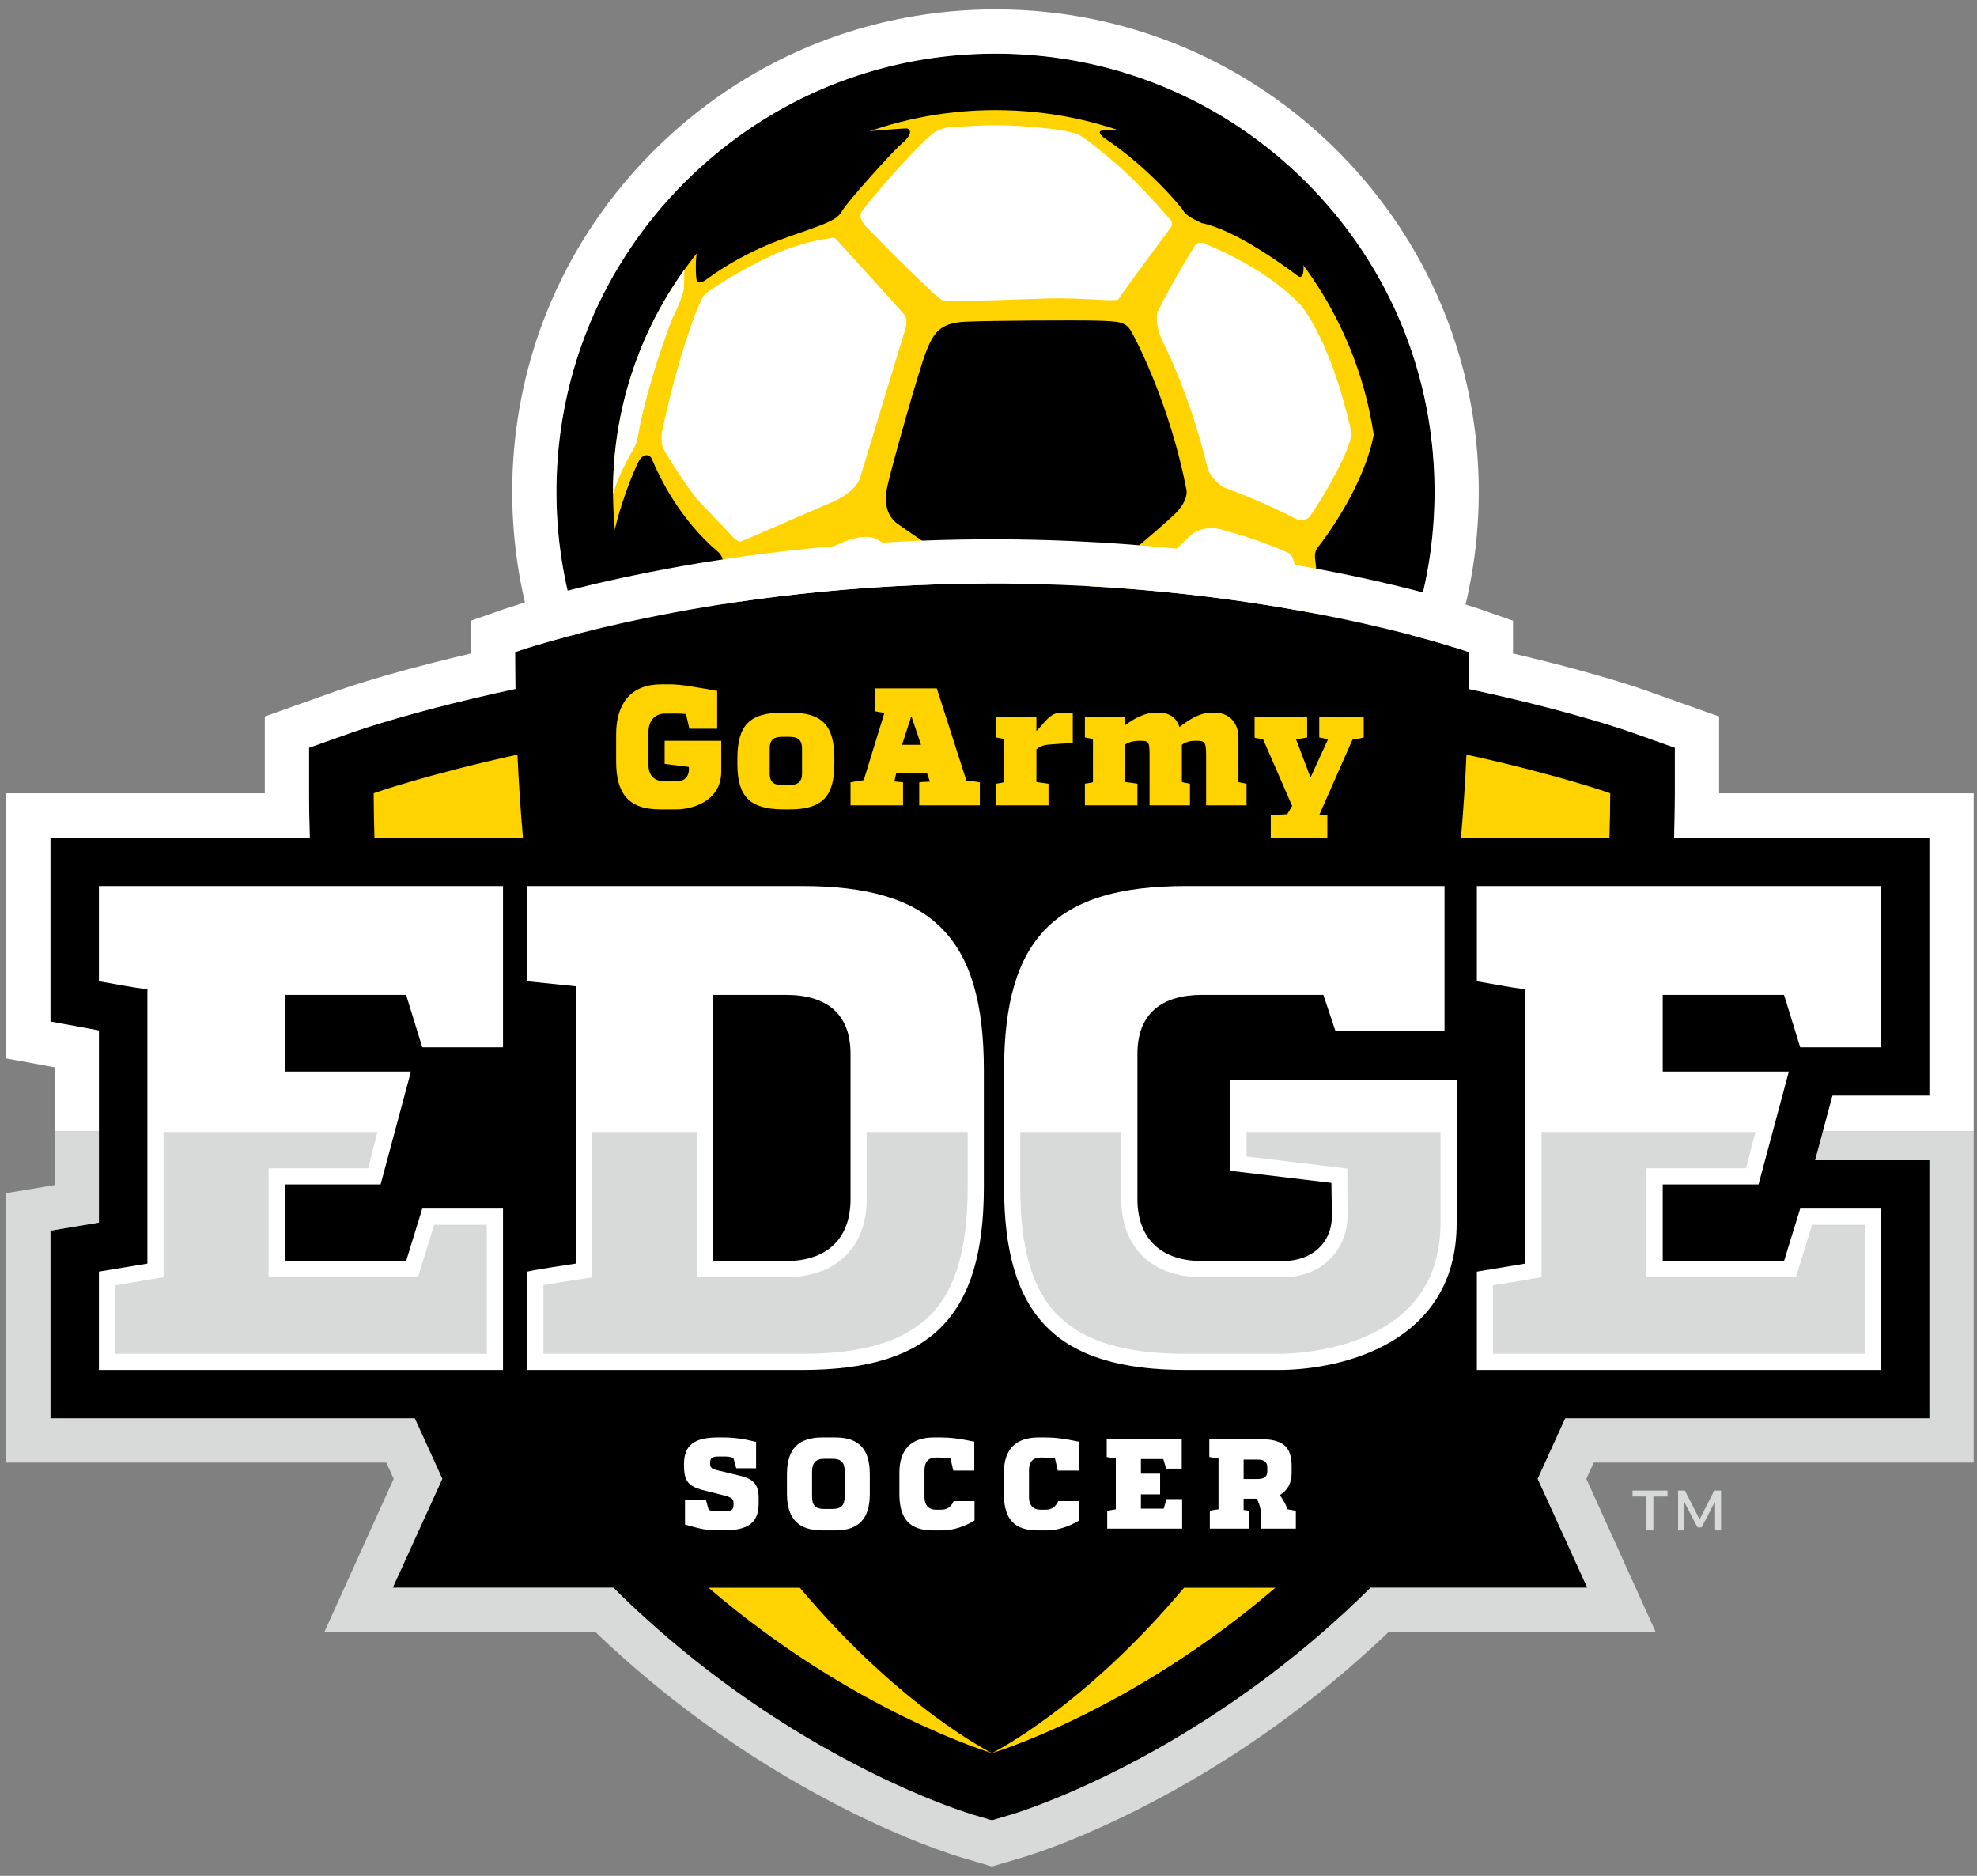 <?xml version="1.0" encoding="UTF-8"?>
<svg width="156px" height="148px" viewBox="0 0 156 148" version="1.1" xmlns="http://www.w3.org/2000/svg" xmlns:xlink="http://www.w3.org/1999/xlink">
    <rect x="0" y="0" width="156" height="148" fill="#808080" stroke="none"/>
    <!-- Generator: Sketch 41.2 (35397) - http://www.bohemiancoding.com/sketch -->
    <title>soccer logo</title>
    <desc>Created with Sketch.</desc>
    <defs></defs>
    <g id="Soccer-Landing" stroke="none" stroke-width="1" fill="none" fill-rule="evenodd">
        <g id="Desktop-without-headline" transform="translate(-882, -240)">
            <g id="Group-14" transform="translate(240, 174)">
                <g id="soccer-logo" transform="translate(642, 66.5)">
                    <rect id="Artboard1" x="0.329" y="0.166" width="155.568" height="146.668"></rect>
                    <g id="Group" transform="translate(0.432, 0)">
                        <path d="M78.12,3.732 C68.866,3.732 60.165,7.328 53.623,13.857 C47.079,20.388 43.476,29.069 43.476,38.303 C43.476,47.538 47.079,56.219 53.623,62.75 C60.165,69.279 68.866,72.875 78.12,72.875 C87.374,72.875 96.074,69.279 102.618,62.75 C109.162,56.219 112.765,47.538 112.765,38.303 C112.765,29.069 109.162,20.388 102.618,13.857 C96.074,7.328 87.374,3.732 78.12,3.732 L78.12,3.732 L78.12,3.732 Z" id="Shape" fill="#000000"></path>
                        <path d="M78.12,3.732 C68.866,3.732 60.165,7.328 53.623,13.857 C47.079,20.388 43.476,29.069 43.476,38.303 C43.476,47.538 47.079,56.219 53.623,62.75 C60.165,69.279 68.866,72.875 78.12,72.875 C87.374,72.875 96.074,69.279 102.618,62.75 C109.162,56.219 112.765,47.538 112.765,38.303 C112.765,29.069 109.162,20.388 102.618,13.857 C96.074,7.328 87.374,3.732 78.12,3.732 L78.12,3.732 L78.12,3.732 Z" id="Shape" fill="#000000"></path>
                        <path d="M78.358,0.24 C78.99,0.246 79.623,0.263 80.254,0.298 C81.506,0.367 82.756,0.496 83.996,0.687 C87.446,1.217 90.82,2.223 93.994,3.673 C96.181,4.674 98.272,5.883 100.229,7.279 C102.343,8.787 104.303,10.51 106.072,12.409 C109.307,15.882 111.89,19.952 113.629,24.371 C115.197,28.355 116.072,32.602 116.229,36.88 C116.389,41.257 115.805,45.657 114.482,49.833 C113.429,53.152 111.913,56.321 109.991,59.225 C107.308,63.281 103.841,66.822 99.847,69.597 C97.492,71.232 94.951,72.6 92.288,73.663 C87.865,75.427 83.118,76.338 78.358,76.367 C73.594,76.395 68.831,75.544 64.384,73.832 C61.636,72.775 59.014,71.394 56.586,69.729 C52.574,66.979 49.086,63.459 46.378,59.418 C44.439,56.527 42.903,53.367 41.83,50.053 C40.504,45.963 39.892,41.651 39.996,37.354 C40.102,33.071 40.924,28.81 42.444,24.803 C44.127,20.366 46.657,16.268 49.848,12.758 C53.215,9.052 57.298,6.007 61.825,3.869 C64.979,2.379 68.34,1.333 71.78,0.761 C73.017,0.556 74.263,0.411 75.514,0.327 C76.144,0.284 76.774,0.259 77.407,0.246 C77.724,0.241 78.041,0.239 78.358,0.24 L78.358,0.24 L78.358,0.24 Z M77.903,3.732 C76.185,3.748 74.471,3.877 72.772,4.138 C69.641,4.619 66.578,5.532 63.697,6.85 C59.56,8.741 55.822,11.463 52.722,14.79 C49.784,17.944 47.438,21.638 45.859,25.651 C44.435,29.268 43.642,33.123 43.499,37.008 C43.353,40.985 43.883,44.983 45.086,48.776 C46.019,51.72 47.355,54.534 49.042,57.12 C51.537,60.942 54.794,64.268 58.558,66.848 C60.588,68.241 62.769,69.414 65.049,70.341 C69.124,71.995 73.507,72.848 77.903,72.874 C82.303,72.901 86.701,72.103 90.799,70.497 C93.157,69.573 95.41,68.387 97.507,66.968 C101.286,64.411 104.562,61.104 107.081,57.297 C108.785,54.722 110.139,51.916 111.09,48.977 C112.294,45.26 112.849,41.343 112.753,37.439 C112.659,33.55 111.913,29.68 110.533,26.043 C109.005,22.015 106.706,18.294 103.81,15.106 C100.75,11.739 97.04,8.97 92.925,7.028 C90.062,5.675 87.011,4.725 83.887,4.205 C82.194,3.924 80.484,3.774 78.77,3.737 C78.481,3.733 78.191,3.731 77.903,3.732 L77.903,3.732 L77.903,3.732 Z" id="Shape" fill="#FFFFFF"></path>
                        <path d="M108.301,38.303 C108.301,54.936 94.79,68.421 78.12,68.421 C61.452,68.421 47.94,54.936 47.94,38.303 C47.94,21.67 61.452,8.186 78.12,8.186 C94.79,8.186 108.301,21.67 108.301,38.303 L108.301,38.303 L108.301,38.303 Z" id="Shape" fill="#FFD300"></path>
                        <path d="M88.801,25.6 C89.329,26.486 91.935,31.645 93.19,38.147 C93.19,38.147 93.38,38.875 92.411,39.919 C91.44,40.96 83.212,47.753 82.685,48.067 C82.157,48.379 81.797,48.406 81.075,47.997 C80.356,47.585 71.081,41.357 70.359,40.804 C69.64,40.253 69.277,39.33 69.577,37.918 C69.874,36.506 72.082,28.646 72.652,27.225 C73.225,25.801 73.71,24.984 75.696,24.885 C77.681,24.789 84.441,24.756 86.15,24.799 C87.854,24.848 88.388,24.899 88.801,25.6 L88.801,25.6 L88.801,25.6 Z" id="Shape" fill="#000000"></path>
                        <path d="M67.577,9.929 C67.577,9.929 68.038,9.857 68.149,9.849 C68.636,9.804 70.909,9.626 71.095,9.632 C71.275,9.637 71.807,9.92 70.652,10.901 C69.977,11.472 66.433,15.413 66.038,16.11 C65.648,16.811 64.928,17.065 63.266,17.664 C61.712,18.226 58.691,19.069 55.24,21.594 C55.068,21.721 54.582,21.962 54.521,21.511 C54.463,21.06 54.412,19.784 54.651,18.992 L54.826,18.588 C54.826,18.588 59.477,12.361 67.577,9.929 L67.577,9.929 Z" id="Shape" fill="#000000"></path>
                        <path d="M47.848,42.516 C48.778,49.182 50.558,51.684 51.534,53.136 C52.511,54.588 55.491,55.6 56.546,55.798 C57.7,56.015 57.776,55.186 57.676,54.771 C56.998,51.912 56.603,48.26 56.741,45.656 C56.808,44.359 56.702,43.443 56.246,43.056 C53.171,40.452 51.633,37.191 51.006,35.724 C50.788,35.214 50.241,35.393 50,35.831 C49.628,36.506 48.246,39.792 47.848,42.516 L47.848,42.516 L47.848,42.516 Z" id="Shape" fill="#000000"></path>
                        <path d="M73.514,68.163 L73.141,67.991 C71.304,67.08 70.544,65.609 70.24,64.719 C70.223,64.669 70.192,64.303 70.703,64.31 C75.357,64.371 79.614,62.589 81.213,61.613 C81.804,61.254 82.421,61.38 82.642,61.466 C85.958,62.757 88.798,63.156 90.279,63.278 C90.978,63.336 91.047,64.003 90.847,64.297 C89.453,66.362 87.086,67.155 87.086,67.155 L85.95,67.543 C85.95,67.543 79.07,69.134 73.514,68.163 L73.514,68.163 Z" id="Shape" fill="#000000"></path>
                        <path d="M103.53,42.714 C104.308,41.751 107.259,37.68 107.983,33.699 C107.983,33.699 108.385,35.938 108.53,38.169 C108.566,39.683 108.471,47.374 104.386,53.999 C104.386,53.999 102.532,54.596 102.911,52.806 C103.342,50.768 103.84,47.526 103.332,43.507 C103.332,43.507 103.278,43.023 103.53,42.714 L103.53,42.714 Z" id="Shape" fill="#000000"></path>
                        <path d="M102.313,19.309 L102.431,20.614 C102.431,20.614 102.456,21.63 101.972,21.267 C100.429,20.106 96.905,17.621 94.414,17.107 C94.414,17.107 93.213,16.604 92.983,16.187 C92.772,15.808 90.108,12.635 86.728,10.407 C86.434,10.213 86.147,9.824 86.546,9.802 C86.961,9.779 87.467,9.759 87.808,9.77 L88.424,9.833 C88.424,9.833 96.695,10.907 102.053,18.732 L102.313,19.309 L102.313,19.309 Z" id="Shape" fill="#000000"></path>
                        <path d="M67.414,37.258 C68.374,34.093 70.933,25.694 71.024,25.408 C71.111,25.133 71.127,24.566 70.97,24.376 C70.62,23.953 66.922,19.883 65.508,18.331 C65.48,18.305 65.423,18.268 65.388,18.254 C64.445,18.359 62.571,18.684 60.428,19.674 C58.08,20.759 56.121,22.045 55.387,22.548 C55.225,22.658 55.074,22.838 54.971,23.038 C54.346,24.271 52.934,28.217 51.812,33.542 C51.751,33.831 51.739,34.55 51.902,34.86 C52.283,35.582 53.051,36.861 54.538,38.853 L57.365,41.829 L57.384,41.85 L57.403,41.872 C57.528,42.016 57.802,42.226 57.979,42.226 C58.002,42.226 58.022,42.222 58.045,42.213 C58.481,42.044 61.18,40.872 63.149,40.016 C64.093,39.606 64.91,39.251 65.333,39.068 C66.542,38.549 67.259,37.766 67.414,37.258 L67.414,37.258 L67.414,37.258 Z" id="Shape" fill="#FFFFFF"></path>
                        <path d="M47.94,38.303 C47.94,38.364 47.942,38.425 47.942,38.486 C48.456,36.732 49.384,35.258 49.587,34.87 C49.895,34.283 49.902,33.86 50.123,32.778 C50.338,31.729 51.244,28.156 52.619,24.635 C52.619,24.635 53.494,22.884 53.53,22.228 C53.551,21.853 53.56,21.286 53.564,20.791 C50.024,25.726 47.94,31.771 47.94,38.303 L47.94,38.303 L47.94,38.303 Z" id="Shape" fill="#FFFFFF"></path>
                        <path d="M80.95,52.231 C80.97,50.9 80.589,49.543 79.58,48.927 C77.931,47.92 70.054,42.861 68.888,42.117 C68.625,41.95 68.273,41.862 67.87,41.862 C67.344,41.862 66.741,42.005 66.079,42.288 C66.079,42.288 60.162,44.763 58.836,45.284 C58.32,45.487 58.067,46.347 58.057,46.544 C57.899,49.337 58.4,52.244 58.892,54.794 C58.962,55.15 59.246,55.856 59.385,56.012 C60.669,57.298 64.234,60.542 69.479,62.806 C69.636,62.874 70.387,63.088 70.98,63.088 C71.024,63.088 71.066,63.087 71.106,63.084 C72.075,63.019 73.656,62.827 75.681,62.286 C77.637,61.761 79.094,61.037 79.972,60.523 C80.489,60.22 80.69,59.734 80.705,59.411 C80.781,57.735 80.915,54.572 80.95,52.231 L80.95,52.231 Z" id="Shape" fill="#FFFFFF"></path>
                        <path d="M58.968,57.968 C58.968,57.968 58.276,57.223 57.478,57.085 C56.841,56.978 55.114,56.882 53.581,55.839 C57.739,61.621 63.896,65.872 71.045,67.586 C70.703,67.144 70.029,66.268 68.935,64.817 C68.935,64.817 68.56,64.005 67.574,63.703 C66.589,63.399 62.525,62.031 58.968,57.968 L58.968,57.968 L58.968,57.968 Z" id="Shape" fill="#FFFFFF"></path>
                        <path d="M91.891,16.795 C91.097,15.888 89.581,14.196 88.364,13.069 C87.052,11.851 85.267,10.456 84.643,10.094 C84.406,9.992 83.314,9.759 82.766,9.694 C81.021,9.486 79.443,9.38 78.076,9.38 C77.513,9.38 76.992,9.397 76.48,9.432 C76.045,9.461 75.689,9.473 75.377,9.484 C74.47,9.514 74.095,9.527 73.386,9.899 C72.507,10.362 68.558,14.833 67.704,16.001 C67.427,16.377 67.21,16.674 68.141,17.624 C70.955,20.505 73.331,22.8 73.887,23.176 C74.011,23.195 74.387,23.233 75.433,23.233 C76.987,23.233 79.319,23.152 81.774,23.063 C82.187,23.047 82.611,23.039 83.037,23.039 C84.153,23.039 85.123,23.091 85.902,23.132 C86.437,23.161 86.898,23.186 87.258,23.186 C87.543,23.186 87.7,23.169 87.783,23.155 C88.059,22.736 88.927,21.518 91.932,17.473 C92.094,17.256 92.079,17.008 91.891,16.795 L91.891,16.795 Z" id="Shape" fill="#FFFFFF"></path>
                        <path d="M106.212,33.647 C104.619,26.425 102.307,23.69 102.197,23.564 C99.746,21 96.328,19.404 94.507,18.68 C94.454,18.659 94.395,18.65 94.332,18.65 C94.13,18.65 93.962,18.747 93.911,18.791 C93.336,19.704 92.207,21.566 90.995,23.934 C90.621,24.647 91.02,25.837 91.282,26.367 C93.235,30.322 94.345,34.315 94.831,36.342 C95.027,37.156 95.93,37.886 96.194,37.98 C98.044,38.64 100.366,39.667 101.973,40.516 C102.162,40.616 102.75,40.49 102.9,40.277 C103.348,39.639 103.957,38.691 104.59,37.555 C105.998,35.03 106.238,33.895 106.212,33.647 L106.212,33.647 Z" id="Shape" fill="#FFFFFF"></path>
                        <path d="M101.353,53.791 C101.646,52.958 102.224,48.433 101.737,44.173 C101.7,43.845 101.575,43.269 101.167,43.09 C99.229,42.22 97.224,41.616 95.88,41.262 C95.643,41.199 95.4,41.168 95.155,41.168 C94.487,41.168 93.851,41.407 93.409,41.824 C91.72,43.421 88.421,46.858 84.43,49.463 C84.001,49.792 83.883,50.875 83.883,50.875 L83.32,59.055 C83.327,59.18 83.392,59.945 83.885,60.161 C85.638,60.929 88.336,61.869 91.34,62.045 C93.912,60.635 100.146,56.735 101.353,53.791 L101.353,53.791 L101.353,53.791 Z" id="Shape" fill="#FFFFFF"></path>
                        <path d="M103.38,54.787 C102.848,54.927 102.298,55.263 102.014,55.531 C101.671,55.854 99.338,59.187 93.05,63.089 C92.488,63.437 91.843,64.478 91.053,65.306 C90.909,65.457 90.743,65.605 90.572,65.746 C95.814,63.373 100.253,59.549 103.38,54.787 L103.38,54.787 L103.38,54.787 Z" id="Shape" fill="#FFFFFF"></path>
                        <path d="M151.815,85.949 L151.815,65.585 L131.669,65.585 C131.704,64.426 131.727,63.261 131.727,62.085 L131.727,58.494 L128.337,57.289 C127.943,57.149 123.312,55.53 115.442,53.853 C115.457,52.895 115.465,51.927 115.465,50.948 C115.465,50.948 100.273,45.539 77.841,45.539 C55.407,45.539 40.215,50.948 40.215,50.948 C40.215,51.927 40.224,52.895 40.239,53.853 C32.368,55.53 27.738,57.149 27.344,57.289 L23.953,58.494 L23.953,62.085 C23.953,63.261 23.977,64.426 24.012,65.585 L3.547,65.585 L3.547,80.098 C3.547,80.098 7.148,80.761 7.373,80.802 L7.373,95.958 L3.547,96.595 L3.547,111.403 L32.295,111.403 L34.469,116.176 L30.556,124.768 L47.965,124.768 C48.627,125.422 49.297,126.072 49.984,126.705 C62.908,138.637 75.854,142.536 76.399,142.696 L77.841,143.12 L79.282,142.696 C79.827,142.536 92.773,138.637 105.697,126.705 C106.384,126.072 107.054,125.422 107.715,124.768 L124.819,124.768 L120.905,116.176 L123.08,111.403 L151.815,111.403 L151.815,91.039 L142.799,91.039 L144.165,85.949 L151.815,85.949 L151.815,85.949 Z" id="Shape" fill="#000000"></path>
                        <path d="M77.841,137.813 C77.841,137.813 88.723,134.61 100.206,124.768 L93.001,124.768 C84.957,134.332 77.841,137.813 77.841,137.813 Z" id="Shape" fill="#FFD300"></path>
                        <path d="M115.284,59.039 C115.182,61.282 115.033,63.459 114.851,65.585 L126.565,65.585 C126.601,64.434 126.625,63.271 126.625,62.085 C126.625,62.085 122.517,60.625 115.284,59.039 L115.284,59.039 L115.284,59.039 Z" id="Shape" fill="#FFD300"></path>
                        <path d="M56.477,60.386 L56.477,57.948 L52.013,57.948 L52.013,59.77 L53.926,60.011 L53.926,60.212 C53.926,60.746 53.603,61.13 53.053,61.13 L51.915,61.13 C51.138,61.13 50.738,60.599 50.738,59.864 L50.738,57.258 C50.738,56.389 51.225,55.801 52.029,55.801 C52.766,55.801 53.245,55.782 53.699,55.836 L53.964,56.994 L56.158,56.994 L56.158,54.009 C54.564,53.729 53.281,53.493 52.491,53.493 L51.727,53.493 C49.369,53.493 48.187,54.999 48.187,57.419 L48.187,59.596 C48.187,62.096 49.155,63.358 51.633,63.358 L52.96,63.358 C54.084,63.358 56.477,62.779 56.477,60.386 L56.477,60.386 L56.477,60.386 Z" id="Shape" fill="#FFD300"></path>
                        <path d="M60.303,58.554 C60.303,57.86 60.633,57.63 61.317,57.63 L61.811,57.63 C62.508,57.63 62.854,57.86 62.854,58.554 L62.854,60.545 C62.854,61.201 62.494,61.448 61.811,61.448 L61.317,61.448 C60.633,61.448 60.303,61.201 60.303,60.545 L60.303,58.554 Z M61.396,63.358 L61.879,63.358 C64.437,63.358 65.405,62.35 65.405,59.757 L65.405,59.37 C65.405,56.723 64.464,55.721 61.865,55.721 L61.396,55.721 C58.704,55.721 57.752,56.71 57.752,59.37 L57.752,59.77 C57.752,62.35 58.744,63.358 61.396,63.358 L61.396,63.358 L61.396,63.358 Z" id="Shape" fill="#FFD300"></path>
                        <path d="M71.467,56.039 L71.494,56.039 L72.244,58.266 L70.744,58.266 L71.467,56.039 L71.467,56.039 L71.467,56.039 Z M70.825,61.228 C70.507,61.174 70.423,61.195 70.142,61.155 L70.289,60.494 L72.713,60.494 L72.943,61.168 C72.648,61.195 72.419,61.174 72.101,61.228 L72.101,63.04 L76.883,63.04 L76.883,61.228 C76.565,61.161 76.212,61.129 75.823,61.088 L73.49,53.812 L68.593,53.812 L68.593,55.614 C68.912,55.668 69.113,55.72 69.354,55.747 L67.723,61.054 C67.36,61.094 66.999,61.161 66.681,61.228 L66.681,63.04 L70.825,63.04 L70.825,61.228 L70.825,61.228 Z" id="Shape" fill="#FFD300"></path>
                        <path d="M82.304,61.334 L81.348,61.201 L81.348,58.622 C81.667,58.327 82.107,58.247 82.495,58.234 C82.951,58.194 83.58,58.153 84.218,58.127 L84.218,55.721 L83.305,55.721 C82.408,55.721 81.986,56.55 81.348,57.177 L81.348,56.039 L78.159,56.039 L78.159,57.686 C78.478,57.739 78.797,57.793 78.797,57.832 L78.797,61.201 C78.797,61.241 78.478,61.281 78.159,61.334 L78.159,63.04 L82.304,63.04 L82.304,61.334 L82.304,61.334 L82.304,61.334 Z" id="Shape" fill="#FFD300"></path>
                        <path d="M89.32,61.334 C89,61.281 88.681,61.241 88.362,61.201 L88.362,58.234 C88.681,58.019 89.117,57.948 89.411,57.948 L89.573,57.948 C90.228,57.948 90.276,58.046 90.276,59.102 L90.276,63.04 L93.464,63.04 L93.464,61.334 C93.145,61.268 92.827,61.228 92.827,61.188 L92.827,58.26 C93.145,58.033 93.497,57.948 93.832,57.948 L93.993,57.948 C94.636,57.948 94.74,58.046 94.74,59.102 L94.74,63.04 L97.929,63.04 L97.929,61.334 C97.61,61.268 97.29,61.228 97.29,61.188 L97.29,57.712 C97.29,56.456 96.512,55.721 95.359,55.721 L95.184,55.721 C94.207,55.721 93.323,56.336 92.64,56.858 C92.385,56.083 91.81,55.721 90.939,55.721 L90.765,55.721 C89.921,55.721 89,56.215 88.362,56.71 L88.362,56.039 L85.174,56.039 L85.174,57.686 C85.493,57.739 85.811,57.793 85.811,57.832 L85.811,61.201 C85.811,61.241 85.493,61.281 85.174,61.334 L85.174,63.04 L89.32,63.04 L89.32,61.334 L89.32,61.334 L89.32,61.334 Z" id="Shape" fill="#FFD300"></path>
                        <path d="M103.668,57.686 C103.987,57.739 104.147,57.785 104.361,57.825 L102.992,60.812 L102.965,60.812 L101.834,57.825 C102.195,57.785 102.392,57.739 102.712,57.686 L102.712,56.039 L98.566,56.039 L98.566,57.686 C98.566,57.739 99.005,57.779 99.232,57.819 L101.527,63.085 L101.14,63.74 C100.765,63.754 100.161,63.794 99.841,63.834 L99.841,65.585 L104.305,65.585 L104.305,63.834 C104.305,63.807 104.004,63.78 103.682,63.767 L106.286,57.86 C106.567,57.819 106.856,57.766 107.175,57.686 L107.175,56.039 L103.668,56.039 L103.668,57.686 L103.668,57.686 Z" id="Shape" fill="#FFD300"></path>
                        <path d="M29.055,62.085 C29.055,63.271 29.08,64.434 29.115,65.585 L40.831,65.585 C40.648,63.459 40.499,61.282 40.397,59.039 C33.164,60.625 29.055,62.085 29.055,62.085 L29.055,62.085 Z" id="Shape" fill="#FFD300"></path>
                        <path d="M62.68,124.768 L55.474,124.768 C66.959,134.61 77.841,137.813 77.841,137.813 C77.841,137.813 70.724,134.333 62.68,124.768 L62.68,124.768 Z" id="Shape" fill="#FFD300"></path>
                        <path d="M66.681,94.102 C66.681,97.284 64.774,98.994 61.585,98.994 L55.84,98.994 L55.84,77.994 L61.585,77.994 C64.774,77.994 66.681,79.466 66.681,82.647 L66.681,94.102 L66.681,94.102 Z M62.86,69.403 L41.171,69.403 L41.171,76.92 L44.998,77.316 L44.998,99.193 C44.041,99.357 42.447,99.557 41.171,99.829 L41.171,107.586 L62.86,107.586 C73.064,107.586 77.202,103.329 77.202,93.147 L77.202,83.921 C77.202,73.42 73.064,69.403 62.86,69.403 L62.86,69.403 L62.86,69.403 Z" id="Shape" fill="#FFFFFF"></path>
                        <path d="M96.653,91.875 L104.627,92.829 L104.664,95.426 C104.664,97.611 103.049,98.994 100.805,98.994 L94.428,98.994 C91.238,98.994 89.32,97.284 89.32,94.102 L89.32,82.647 C89.32,79.466 91.238,77.994 94.428,77.994 L103.993,77.994 L104.949,80.857 L113.552,80.857 L113.552,69.403 L93.152,69.403 C82.948,69.403 78.797,73.42 78.797,83.921 L78.797,93.147 C78.797,103.329 82.948,107.586 93.152,107.586 L100.486,107.586 C105.268,107.586 114.509,105.569 114.509,96.023 L114.509,84.675 L96.653,84.675 L96.653,91.875 Z" id="Shape" fill="#FFFFFF"></path>
                        <path d="M7.373,76.92 C8.967,77.193 9.924,77.393 11.2,77.557 L11.2,99.193 L7.373,99.829 L7.373,107.586 L39.259,107.586 L39.259,94.857 L32.888,94.857 L31.613,98.994 L22.041,98.994 L22.041,92.949 L29.602,92.949 L31.993,84.04 L22.041,84.04 L22.041,77.994 L31.613,77.994 L32.888,82.131 L39.259,82.131 L39.259,69.403 L7.373,69.403 L7.373,76.92 L7.373,76.92 Z" id="Shape" fill="#FFFFFF"></path>
                        <path d="M140.343,77.994 L141.618,82.131 L147.989,82.131 L147.989,69.403 L116.103,69.403 L116.103,76.92 C117.698,77.193 118.654,77.393 119.929,77.557 L119.929,99.193 L116.103,99.829 L116.103,107.586 L147.989,107.586 L147.989,94.857 L141.618,94.857 L140.343,98.994 L130.77,98.994 L130.77,92.949 L138.331,92.949 L140.723,84.04 L130.77,84.04 L130.77,77.994 L140.343,77.994 Z" id="Shape" fill="#FFFFFF"></path>
                        <polygon id="Shape" fill="#D8DADA" points="141.556 99.369 141.279 100.267 140.336 100.267 130.77 100.267 129.495 100.267 129.495 98.874 129.495 92.829 129.495 91.676 137.346 91.676 138.083 88.812 121.205 88.812 121.205 100.271 120.139 100.449 117.379 100.908 117.379 106.313 146.713 106.313 146.713 96.131 142.554 96.131 141.556 99.369 141.556 99.369"></polygon>
                        <polygon id="Shape" fill="#D8DADA" points="32.826 99.369 32.548 100.267 31.606 100.267 22.041 100.267 20.765 100.267 20.765 98.874 20.765 92.829 20.765 91.676 28.616 91.676 29.352 88.812 12.475 88.812 12.475 100.271 11.409 100.449 8.649 100.908 8.649 106.313 37.983 106.313 37.983 96.131 33.824 96.131 32.826 99.369 32.826 99.369"></polygon>
                        <path d="M67.956,94.102 C67.956,97.888 65.571,100.267 61.579,100.267 L55.84,100.267 L54.564,100.267 L54.564,98.876 L54.564,88.812 L46.273,88.812 L46.273,100.28 L45.197,100.45 L44.59,100.545 C43.929,100.647 43.207,100.759 42.447,100.891 L42.447,106.313 L62.854,106.313 C67.715,106.313 70.924,105.31 72.953,103.284 C74.982,101.259 75.927,97.998 75.927,93.147 L75.927,88.812 L67.956,88.812 L67.956,94.102 L67.956,94.102 Z" id="Shape" fill="#D8DADA"></path>
                        <path d="M97.929,90.746 L104.777,91.566 L105.885,91.699 L105.883,92.812 L105.9,95.349 L105.9,95.366 C105.9,98.181 103.821,100.267 100.798,100.267 L94.421,100.267 C90.428,100.267 88.044,97.888 88.044,94.102 L88.044,88.812 L80.073,88.812 L80.073,93.147 C80.073,97.998 81.018,101.259 83.047,103.284 C85.075,105.31 88.286,106.313 93.145,106.313 L100.48,106.313 C102.609,106.313 113.233,105.703 113.233,96.024 L113.233,88.812 L97.929,88.812 L97.929,90.746 L97.929,90.746 Z" id="Shape" fill="#D8DADA"></path>
                        <path d="M143.415,88.743 L155.306,88.743 L155.306,114.895 L125.325,114.895 L124.741,116.176 L130.212,128.26 L109.138,128.26 C108.96,128.431 108.783,128.598 108.605,128.768 C108.426,128.936 108.245,129.104 108.065,129.271 C106.636,130.584 105.166,131.853 103.652,133.065 C99.601,136.307 95.245,139.172 90.657,141.593 C88.842,142.552 86.99,143.44 85.103,144.245 C83.619,144.876 82.112,145.46 80.575,145.952 L80.387,146.011 L80.276,146.044 L77.841,146.76 C76.992,146.511 76.141,146.265 75.294,146.011 C75.093,145.949 74.894,145.885 74.694,145.819 C73.033,145.264 71.404,144.615 69.802,143.908 C67.736,142.997 65.712,141.989 63.735,140.898 C57.492,137.455 51.692,133.195 46.545,128.261 L46.543,128.26 L25.164,128.26 L30.633,116.176 L30.05,114.895 L0.057,114.895 L0.057,93.636 L3.883,92.999 L3.883,88.743 L7.373,88.743 L7.373,95.958 L3.547,96.595 L3.547,111.403 L32.295,111.403 L34.469,116.176 L30.556,124.768 L47.965,124.768 C48.215,125.013 48.463,125.258 48.713,125.501 C48.965,125.745 49.218,125.987 49.471,126.228 C54.618,131.06 60.409,135.21 66.653,138.506 C68.494,139.477 70.375,140.374 72.296,141.18 C72.988,141.47 73.687,141.747 74.391,142.01 C75.025,142.246 75.665,142.47 76.312,142.67 L76.399,142.696 L77.841,143.12 C78.35,142.97 78.861,142.823 79.369,142.67 C80.104,142.443 80.829,142.184 81.549,141.912 C82.283,141.634 83.012,141.339 83.735,141.031 C85.704,140.193 87.631,139.258 89.515,138.246 C95.366,135.103 100.817,131.21 105.697,126.705 C106.297,126.152 106.884,125.585 107.466,125.013 L107.715,124.768 L124.819,124.768 L120.905,116.176 L123.08,111.403 L151.815,111.403 L151.815,91.039 L142.799,91.039 L143.415,88.743 L143.415,88.743 L143.415,88.743 Z" id="Shape" fill="#D8DADA"></path>
                        <path d="M3.883,88.743 L3.883,83.71 L0.057,83.005 L0.057,62.093 L20.463,62.093 L20.463,62.089 L20.463,56.029 C22.416,55.334 24.367,54.634 26.323,53.946 C27.687,53.479 29.069,53.061 30.456,52.667 C32.508,52.086 34.575,51.562 36.65,51.076 L36.725,51.058 L36.722,48.472 C37.571,48.174 38.42,47.872 39.272,47.58 C41.117,46.962 42.994,46.442 44.881,45.967 C47.432,45.326 50.006,44.776 52.594,44.304 C58.532,43.22 64.545,42.537 70.573,42.232 C72.637,42.127 74.702,42.07 76.768,42.052 C77.305,42.048 77.841,42.047 78.378,42.048 C80.288,42.059 82.196,42.1 84.105,42.184 C90.229,42.452 96.34,43.108 102.377,44.177 C104.867,44.618 107.346,45.128 109.805,45.723 C111.945,46.24 114.073,46.816 116.166,47.499 L116.409,47.58 L116.564,47.634 L118.958,48.473 L118.955,51.058 C119.203,51.116 119.451,51.174 119.698,51.233 C121.697,51.712 123.686,52.223 125.66,52.792 C126.901,53.15 128.137,53.527 129.359,53.946 L129.499,53.996 L135.217,56.029 L135.217,62.093 L155.306,62.093 L155.306,88.743 L143.415,88.743 L144.165,85.949 L151.815,85.949 L151.815,65.585 L131.669,65.585 C131.681,65.149 131.693,64.714 131.703,64.278 C131.711,63.841 131.718,63.403 131.723,62.965 C131.725,62.672 131.727,62.378 131.727,62.085 L131.727,58.494 C130.556,58.078 129.386,57.658 128.213,57.246 C127.97,57.162 127.726,57.08 127.481,56.999 C125.792,56.451 124.085,55.961 122.37,55.504 C120.075,54.894 117.764,54.35 115.442,53.853 C115.449,53.372 115.454,52.89 115.459,52.409 C115.462,51.922 115.465,51.435 115.465,50.948 C115.235,50.867 115.001,50.792 114.769,50.716 C112.863,50.106 110.93,49.587 108.985,49.117 C106.597,48.539 104.189,48.044 101.769,47.615 C96.204,46.63 90.575,46.005 84.931,45.719 C82.917,45.617 80.902,45.562 78.887,45.543 C78.363,45.541 77.84,45.539 77.316,45.541 C75.452,45.551 73.591,45.591 71.728,45.673 C65.408,45.95 59.102,46.648 52.881,47.801 C50.329,48.275 47.791,48.825 45.278,49.471 C44.285,49.725 43.297,49.995 42.313,50.285 C41.624,50.488 40.938,50.7 40.26,50.932 L40.215,50.948 C40.216,51.917 40.225,52.885 40.239,53.853 C39.759,53.956 39.28,54.06 38.801,54.167 C36.472,54.69 34.152,55.259 31.852,55.902 C30.38,56.313 28.914,56.75 27.468,57.246 L27.344,57.289 L23.953,58.494 C23.953,59.838 23.951,61.182 23.954,62.526 C23.961,63.401 23.977,64.275 23.999,65.15 L24.012,65.585 L3.547,65.585 L3.547,80.098 L7.373,80.802 L7.373,88.743 L3.883,88.743 L3.883,88.743 L3.883,88.743 Z" id="Shape" fill="#FFFFFF"></path>
                        <path d="M129.488,120.249 L129.488,117.574 L128.388,117.574 L128.388,117.105 L131.144,117.105 L131.144,117.574 L130.031,117.574 L130.031,120.249 L129.488,120.249 Z M131.978,120.249 L131.978,117.105 L132.517,117.105 L133.657,119.338 L133.698,119.338 L134.834,117.105 L135.372,117.105 L135.372,120.249 L134.902,120.249 L134.902,118.044 L134.857,118.044 L133.839,120.007 L133.511,120.007 L132.494,118.044 L132.453,118.044 L132.453,120.249 L131.978,120.249 L131.978,120.249 Z" id="Shape" fill="#D8DADA"></path>
                        <g transform="translate(53.152, 112.844)" id="Shape" fill="#FFFFFF">
                            <path d="M2.338,5.789 C2.641,5.88 2.894,5.9 3.318,5.9 L3.489,5.9 C4.136,5.9 4.288,5.799 4.298,5.385 L4.298,5.254 C4.298,4.921 4.177,4.81 3.53,4.638 L1.773,4.195 C0.712,3.882 0.388,3.498 0.388,2.257 L0.388,2.166 C0.388,0.693 1.186,0.067 3.056,0.067 L3.429,0.067 C4.379,0.067 5.126,0.178 6.076,0.42 L6.076,2.499 L4.51,2.499 L4.288,1.691 C4.056,1.581 3.783,1.57 3.5,1.57 L3.096,1.57 C2.62,1.57 2.449,1.691 2.449,2.065 L2.449,2.136 C2.449,2.398 2.56,2.54 2.874,2.62 L4.864,3.104 C5.925,3.367 6.278,3.821 6.278,4.861 L6.278,5.295 C6.278,6.758 5.47,7.394 3.611,7.394 L3.086,7.394 C2.095,7.394 1.641,7.273 0.468,6.94 L0.468,5.022 L2.126,5.022 L2.338,5.789 L2.338,5.789 Z"></path>
                            <path d="M12.13,5.709 C12.766,5.709 13.059,5.446 13.069,4.749 L13.069,2.751 C13.069,2.035 12.776,1.752 12.13,1.752 L11.423,1.752 C10.786,1.752 10.493,2.096 10.493,2.751 L10.493,4.749 C10.493,5.446 10.786,5.709 11.423,5.709 L12.13,5.709 Z M11.301,7.404 C9.392,7.404 8.543,6.455 8.513,4.588 L8.513,2.953 C8.513,1.025 9.372,0.067 11.301,0.067 L12.342,0.067 C14.221,0.067 15.049,1.035 15.049,2.953 L15.049,4.578 C15.039,6.455 14.191,7.404 12.342,7.404 L11.301,7.404 L11.301,7.404 Z"></path>
                            <path d="M23.315,6.627 C22.517,7.112 21.578,7.404 20.789,7.404 L20.052,7.404 C18.203,7.404 17.415,6.506 17.385,4.618 L17.385,2.852 C17.385,1.026 18.304,0.067 20.113,0.067 L20.638,0.067 C21.406,0.067 22.134,0.157 23.295,0.4 L23.295,2.681 L21.639,2.681 L21.416,1.722 C21.082,1.671 20.739,1.651 20.274,1.651 C19.678,1.651 19.365,1.994 19.365,2.66 L19.365,4.831 C19.375,5.406 19.709,5.779 20.274,5.769 L20.678,5.769 C21.163,5.769 21.466,5.547 21.668,5.093 L23.315,5.093 L23.315,6.627 L23.315,6.627 Z"></path>
                            <path d="M31.561,6.627 C30.763,7.112 29.823,7.404 29.035,7.404 L28.298,7.404 C26.449,7.404 25.661,6.506 25.631,4.618 L25.631,2.852 C25.631,1.026 26.55,0.067 28.359,0.067 L28.884,0.067 C29.652,0.067 30.379,0.157 31.541,0.4 L31.541,2.681 L29.884,2.681 L29.662,1.722 C29.328,1.671 28.985,1.651 28.52,1.651 C27.924,1.651 27.611,1.994 27.611,2.66 L27.611,4.831 C27.621,5.406 27.954,5.779 28.52,5.769 L28.924,5.769 C29.409,5.769 29.712,5.547 29.914,5.093 L31.561,5.093 L31.561,6.627 L31.561,6.627 Z"></path>
                            <path d="M39.665,2.529 L38.433,2.529 L38.21,1.772 L36.443,1.772 L36.443,2.923 L37.958,2.923 L37.958,4.558 L36.443,4.558 L36.443,5.688 L38.241,5.688 L38.463,4.931 L39.696,4.931 L39.696,7.263 L33.785,7.263 L33.785,5.85 L34.463,5.739 L34.463,1.722 C34.23,1.691 34.018,1.661 33.745,1.611 L33.745,0.198 L39.665,0.198 L39.665,2.529 Z"></path>
                            <path d="M45.658,3.347 C46.163,3.347 46.406,3.155 46.416,2.771 L46.416,2.438 C46.416,2.014 46.184,1.813 45.658,1.813 L44.547,1.813 L44.547,3.347 L45.658,3.347 Z M45.8,0.198 C47.588,0.198 48.336,0.743 48.336,2.327 L48.336,2.822 C48.336,3.78 47.952,4.255 47.406,4.618 C47.578,4.851 47.831,5.254 48.023,5.739 L48.669,5.85 L48.669,7.263 L45.941,7.263 L45.941,5.991 C45.82,5.446 45.739,5.143 45.568,4.901 L44.547,4.901 L44.547,5.789 L44.982,5.85 L44.982,7.263 L41.88,7.263 L41.88,5.85 C42.112,5.81 42.334,5.759 42.566,5.739 L42.566,1.732 C42.354,1.701 42.122,1.661 41.839,1.611 L41.839,0.198 L45.8,0.198 Z"></path>
                        </g>
                    </g>
                </g>
            </g>
        </g>
    </g>
</svg>